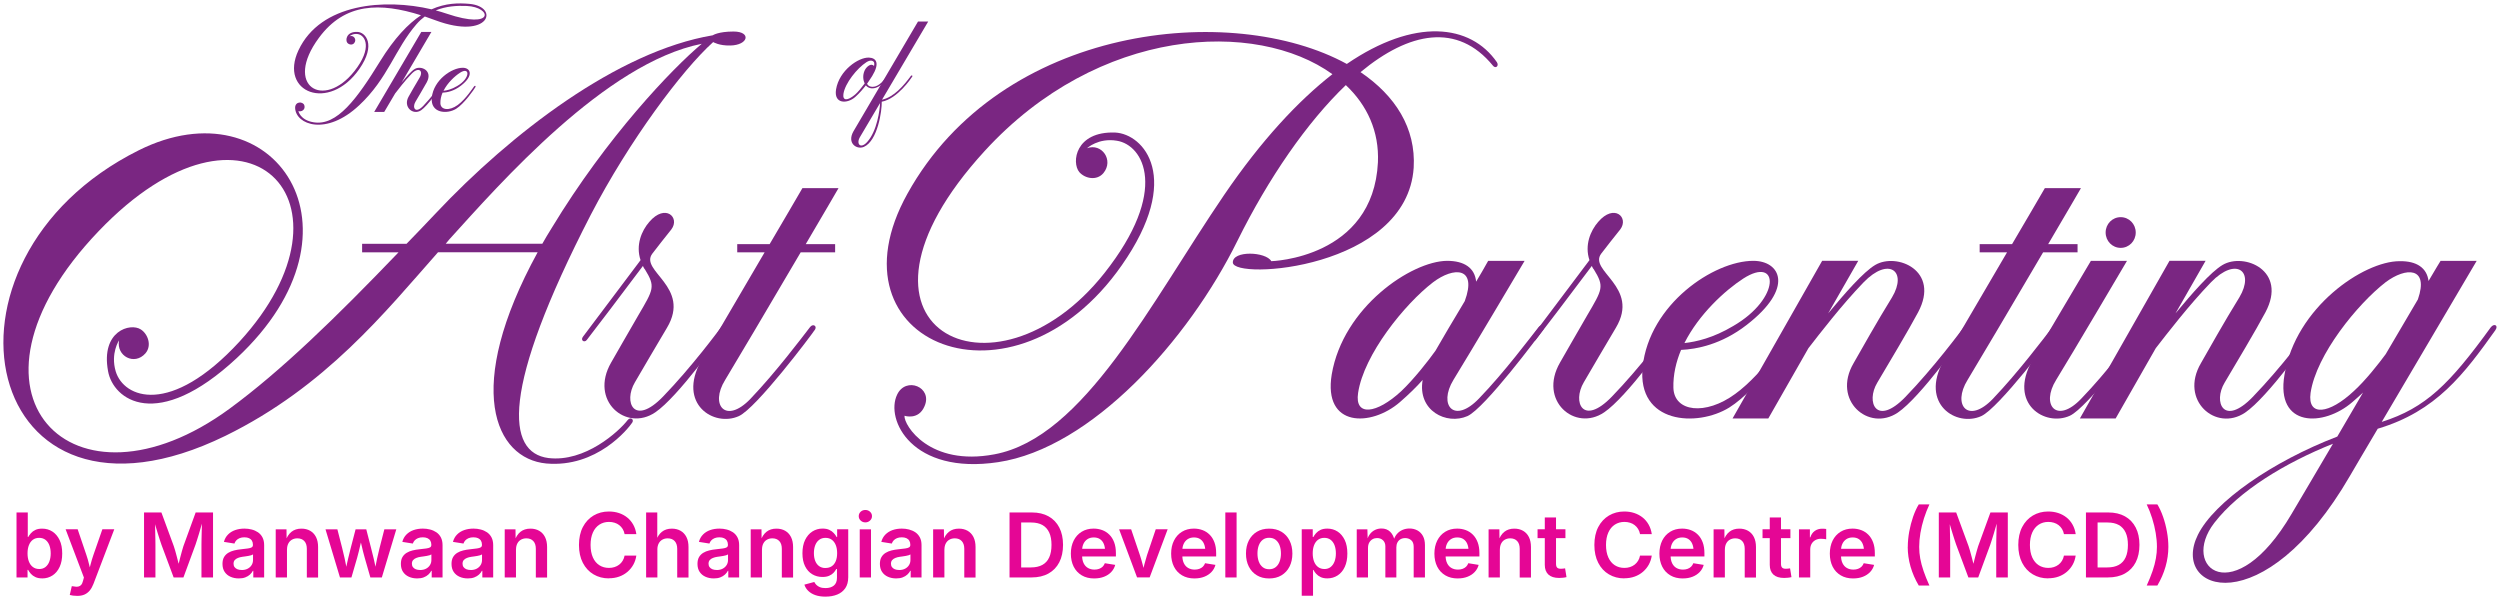 <?xml version="1.0" encoding="UTF-8"?>
<svg id="Layer_1" xmlns="http://www.w3.org/2000/svg" version="1.1" viewBox="0 0 732.64 175.85">
  <!-- Generator: Adobe Illustrator 29.8.2, SVG Export Plug-In . SVG Version: 2.1.1 Build 3)  -->
  <defs>
    <style>
      .st0 {
        fill: #7a2682;
      }

      .st1 {
        fill: #e50695;
      }
    </style>
  </defs>
  <g>
    <path class="st1" d="M12.34,169.5c-.77,0-1.42-.13-1.96-.38-.54-.25-.98-.57-1.32-.95-.34-.38-.61-.76-.82-1.16h-.17v2.22h-3.23v-19.05h3.3v7.2h.12c.21-.38.47-.75.81-1.13.33-.38.76-.7,1.3-.95.53-.26,1.2-.38,1.99-.38,1.12,0,2.12.29,3,.86.88.57,1.58,1.4,2.1,2.48s.77,2.4.77,3.95-.25,2.83-.75,3.92c-.5,1.09-1.2,1.92-2.08,2.5-.89.58-1.9.88-3.04.88ZM11.47,166.76c.72,0,1.34-.19,1.84-.58s.89-.93,1.15-1.62c.26-.69.4-1.48.4-2.38s-.13-1.7-.39-2.38-.64-1.21-1.14-1.6c-.5-.38-1.12-.58-1.85-.58s-1.34.19-1.85.56c-.51.38-.89.9-1.16,1.59-.27.68-.4,1.48-.4,2.4s.13,1.71.4,2.4c.27.69.66,1.22,1.17,1.6.51.38,1.12.58,1.84.58Z"/>
    <path class="st1" d="M20.44,174.38l.6-2.6.66.08c.45.1.85.12,1.2.05.35-.07.64-.24.88-.5s.42-.65.54-1.16l.27-1-5.36-14.14h3.53l2.58,7.61c.3.88.55,1.76.75,2.63s.42,1.77.66,2.67h-.88c.23-.9.46-1.8.69-2.68.23-.88.49-1.76.79-2.63l2.65-7.61h3.49l-6.11,16.03c-.29.75-.65,1.39-1.07,1.91-.43.52-.94.92-1.54,1.19-.6.27-1.31.4-2.13.4-.44,0-.86-.03-1.25-.08-.39-.05-.71-.12-.95-.19Z"/>
    <path class="st1" d="M42.21,169.23v-19.05h5.09l3.63,9.87c.13.37.27.83.43,1.39s.32,1.17.49,1.81.33,1.27.48,1.88c.15.61.28,1.14.38,1.59h-.72c.1-.44.23-.97.38-1.57.15-.6.31-1.23.47-1.87s.33-1.25.49-1.82c.16-.57.3-1.04.42-1.41l3.59-9.87h5.09v19.05h-3.39v-9.64c0-.41,0-.9.02-1.48.01-.58.03-1.19.04-1.84.02-.65.03-1.31.05-1.97.02-.67.03-1.3.03-1.89h.28c-.18.66-.37,1.33-.57,2.03-.2.7-.4,1.37-.59,2.02-.2.65-.38,1.25-.56,1.79-.17.54-.32.99-.44,1.35l-3.55,9.64h-2.86l-3.59-9.64c-.13-.36-.28-.8-.45-1.34-.17-.53-.36-1.12-.56-1.77-.2-.65-.4-1.32-.61-2.02-.21-.7-.41-1.38-.6-2.06h.33c0,.56.02,1.17.04,1.83s.03,1.32.04,1.97c.01.66.03,1.28.04,1.87.01.59.02,1.09.02,1.51v9.64h-3.35Z"/>
    <path class="st1" d="M69.98,169.51c-.9,0-1.71-.16-2.44-.49-.72-.32-1.29-.8-1.71-1.43s-.63-1.41-.63-2.34c0-.8.15-1.46.45-1.98.3-.52.71-.93,1.22-1.25s1.1-.55,1.75-.71c.65-.16,1.32-.28,2.01-.34.83-.09,1.51-.17,2.02-.24s.88-.18,1.12-.33.35-.39.35-.7v-.08c0-.45-.1-.84-.29-1.16-.19-.32-.47-.56-.84-.74-.37-.17-.82-.26-1.37-.26s-1.01.08-1.41.25c-.4.17-.73.39-.98.67-.25.28-.43.58-.53.91l-3.08-.49c.23-.86.63-1.58,1.2-2.15.57-.58,1.26-1.01,2.08-1.3s1.74-.44,2.74-.44c.72,0,1.42.08,2.1.26.69.17,1.3.45,1.86.82.55.38,1,.88,1.32,1.5s.49,1.37.49,2.27v9.47h-3.18v-1.96h-.12c-.21.4-.49.77-.86,1.11-.37.34-.82.61-1.36.82-.54.21-1.18.31-1.92.31ZM70.83,167.05c.68,0,1.27-.13,1.77-.4.5-.27.88-.62,1.15-1.07.27-.44.4-.93.4-1.46v-1.64c-.11.08-.29.16-.53.24-.24.07-.52.14-.83.19-.31.06-.62.11-.93.15s-.59.08-.82.11c-.49.07-.93.18-1.32.34-.4.16-.71.37-.94.64-.23.27-.34.62-.34,1.05,0,.4.1.74.31,1.01.2.27.49.48.84.62.36.14.78.21,1.25.21Z"/>
    <path class="st1" d="M84.1,161.02v8.21h-3.3v-14.11h3.16l.04,3.5h-.35c.4-1.23.99-2.15,1.77-2.77s1.75-.93,2.92-.93c.97,0,1.82.21,2.56.63.73.42,1.3,1.03,1.71,1.83.4.8.61,1.78.61,2.93v8.94h-3.3v-8.42c0-.97-.24-1.73-.73-2.26s-1.17-.81-2.05-.81c-.58,0-1.1.13-1.55.38-.46.25-.82.62-1.08,1.11-.26.49-.4,1.09-.4,1.8Z"/>
    <path class="st1" d="M99.63,169.23l-4.24-14.11h3.48l1.41,5.5c.22.92.46,1.92.71,3,.25,1.08.49,2.25.72,3.52h-.42c.23-1.24.48-2.39.74-3.48.26-1.08.51-2.1.75-3.04l1.43-5.5h3.13l1.41,5.5c.24.93.49,1.94.75,3.02s.5,2.25.73,3.5h-.42c.23-1.24.47-2.41.71-3.49.24-1.08.48-2.09.71-3.03l1.41-5.5h3.5l-4.24,14.11h-3.36l-1.66-5.79c-.17-.57-.33-1.18-.49-1.83s-.31-1.32-.47-1.99c-.15-.68-.31-1.33-.46-1.96h.63c-.15.63-.31,1.29-.47,1.96-.16.68-.31,1.34-.47,2-.16.66-.32,1.27-.48,1.83l-1.68,5.79h-3.35Z"/>
    <path class="st1" d="M122.26,169.51c-.9,0-1.71-.16-2.44-.49-.72-.32-1.29-.8-1.71-1.43s-.63-1.41-.63-2.34c0-.8.15-1.46.45-1.98.3-.52.71-.93,1.22-1.25s1.1-.55,1.75-.71c.65-.16,1.32-.28,2.01-.34.83-.09,1.51-.17,2.02-.24s.88-.18,1.12-.33.35-.39.35-.7v-.08c0-.45-.1-.84-.29-1.16-.19-.32-.47-.56-.84-.74-.37-.17-.82-.26-1.37-.26s-1.01.08-1.41.25c-.4.17-.73.39-.98.67-.25.28-.43.58-.53.91l-3.08-.49c.23-.86.63-1.58,1.2-2.15.57-.58,1.26-1.01,2.08-1.3s1.74-.44,2.74-.44c.72,0,1.42.08,2.1.26.69.17,1.3.45,1.86.82.55.38,1,.88,1.32,1.5s.49,1.37.49,2.27v9.47h-3.18v-1.96h-.12c-.21.4-.49.77-.86,1.11-.37.34-.82.61-1.36.82-.54.21-1.18.31-1.92.31ZM123.1,167.05c.68,0,1.27-.13,1.77-.4.5-.27.88-.62,1.15-1.07.27-.44.4-.93.4-1.46v-1.64c-.11.08-.29.16-.53.24-.24.07-.52.14-.83.19-.31.06-.62.11-.93.15s-.59.08-.82.11c-.49.07-.93.18-1.32.34-.4.16-.71.37-.94.64-.23.27-.34.62-.34,1.05,0,.4.1.74.31,1.01.2.27.49.48.84.62.36.14.78.21,1.25.21Z"/>
    <path class="st1" d="M137.1,169.51c-.9,0-1.71-.16-2.44-.49-.72-.32-1.29-.8-1.71-1.43s-.63-1.41-.63-2.34c0-.8.15-1.46.45-1.98.3-.52.71-.93,1.22-1.25s1.1-.55,1.75-.71c.65-.16,1.32-.28,2.01-.34.83-.09,1.51-.17,2.02-.24s.88-.18,1.12-.33.35-.39.35-.7v-.08c0-.45-.1-.84-.29-1.16-.19-.32-.47-.56-.84-.74-.37-.17-.82-.26-1.37-.26s-1.01.08-1.41.25c-.4.17-.73.39-.98.67-.25.28-.43.58-.53.91l-3.08-.49c.23-.86.63-1.58,1.2-2.15.57-.58,1.26-1.01,2.08-1.3s1.74-.44,2.74-.44c.72,0,1.42.08,2.1.26.69.17,1.3.45,1.86.82.55.38,1,.88,1.32,1.5s.49,1.37.49,2.27v9.47h-3.18v-1.96h-.12c-.21.4-.49.77-.86,1.11-.37.34-.82.61-1.36.82-.54.21-1.18.31-1.92.31ZM137.94,167.05c.68,0,1.27-.13,1.77-.4.5-.27.88-.62,1.15-1.07.27-.44.4-.93.4-1.46v-1.64c-.11.08-.29.16-.53.24-.24.07-.52.14-.83.19-.31.06-.62.11-.93.15s-.59.08-.82.11c-.49.07-.93.18-1.32.34-.4.16-.71.37-.94.64-.23.27-.34.62-.34,1.05,0,.4.1.74.31,1.01.2.27.49.48.84.62.36.14.78.21,1.25.21Z"/>
    <path class="st1" d="M151.21,161.02v8.21h-3.3v-14.11h3.16l.04,3.5h-.35c.4-1.23.99-2.15,1.77-2.77s1.75-.93,2.92-.93c.97,0,1.82.21,2.56.63.73.42,1.3,1.03,1.71,1.83.4.8.61,1.78.61,2.93v8.94h-3.3v-8.42c0-.97-.24-1.73-.73-2.26s-1.17-.81-2.05-.81c-.58,0-1.1.13-1.55.38-.46.25-.82.62-1.08,1.11-.26.49-.4,1.09-.4,1.8Z"/>
    <path class="st1" d="M178.45,169.5c-1.68,0-3.18-.39-4.51-1.18-1.33-.78-2.37-1.91-3.13-3.37-.76-1.46-1.14-3.21-1.14-5.24s.38-3.8,1.14-5.26c.76-1.46,1.81-2.58,3.13-3.37,1.33-.78,2.82-1.18,4.49-1.18,1.06,0,2.04.15,2.95.45.91.3,1.72.74,2.43,1.31.71.57,1.3,1.27,1.76,2.09.46.82.77,1.75.92,2.79h-3.44c-.11-.57-.3-1.08-.57-1.52-.27-.44-.61-.82-1.01-1.13-.41-.31-.86-.55-1.37-.7-.51-.16-1.05-.24-1.63-.24-1.07,0-2,.27-2.82.8-.81.53-1.45,1.3-1.9,2.31-.45,1.01-.68,2.22-.68,3.64s.23,2.65.68,3.66,1.09,1.77,1.9,2.29,1.75.78,2.81.78c.58,0,1.12-.08,1.62-.24.5-.16.96-.39,1.36-.7.41-.31.75-.68,1.02-1.13.28-.45.47-.96.58-1.53h3.44c-.14.95-.42,1.82-.86,2.62s-1.01,1.5-1.71,2.11c-.7.6-1.51,1.08-2.44,1.41-.93.34-1.95.5-3.07.5Z"/>
    <path class="st1" d="M192.65,161.02v8.21h-3.3v-19.05h3.27v8.44h-.42c.4-1.23.99-2.15,1.77-2.77.78-.62,1.75-.93,2.92-.93.97,0,1.82.21,2.56.63.73.42,1.3,1.03,1.71,1.83.41.8.61,1.78.61,2.93v8.94h-3.31v-8.42c0-.97-.25-1.73-.74-2.26s-1.17-.81-2.05-.81c-.58,0-1.1.13-1.55.38-.46.25-.82.62-1.08,1.11-.26.49-.4,1.09-.4,1.8Z"/>
    <path class="st1" d="M209.18,169.51c-.9,0-1.71-.16-2.44-.49-.72-.32-1.29-.8-1.71-1.43s-.63-1.41-.63-2.34c0-.8.15-1.46.45-1.98.3-.52.71-.93,1.22-1.25s1.1-.55,1.75-.71c.65-.16,1.32-.28,2.01-.34.83-.09,1.51-.17,2.02-.24s.88-.18,1.12-.33.35-.39.35-.7v-.08c0-.45-.1-.84-.29-1.16-.19-.32-.47-.56-.84-.74-.37-.17-.82-.26-1.37-.26s-1.01.08-1.41.25c-.4.17-.73.39-.98.67-.25.28-.43.58-.53.91l-3.08-.49c.23-.86.63-1.58,1.2-2.15.57-.58,1.26-1.01,2.08-1.3s1.74-.44,2.74-.44c.72,0,1.42.08,2.1.26.69.17,1.3.45,1.86.82.55.38,1,.88,1.32,1.5s.49,1.37.49,2.27v9.47h-3.18v-1.96h-.12c-.21.4-.49.77-.86,1.11-.37.34-.82.61-1.36.82-.54.21-1.18.31-1.92.31ZM210.03,167.05c.68,0,1.27-.13,1.77-.4.5-.27.88-.62,1.15-1.07.27-.44.4-.93.4-1.46v-1.64c-.11.08-.29.16-.53.24-.24.07-.52.14-.83.19-.31.06-.62.11-.93.15s-.59.08-.82.11c-.49.07-.93.18-1.32.34-.4.16-.71.37-.94.64-.23.27-.34.62-.34,1.05,0,.4.1.74.31,1.01.2.27.49.48.84.62.36.14.78.21,1.25.21Z"/>
    <path class="st1" d="M223.3,161.02v8.21h-3.3v-14.11h3.16l.04,3.5h-.35c.4-1.23.99-2.15,1.77-2.77s1.75-.93,2.92-.93c.97,0,1.82.21,2.56.63.73.42,1.3,1.03,1.71,1.83.4.8.61,1.78.61,2.93v8.94h-3.3v-8.42c0-.97-.24-1.73-.73-2.26s-1.17-.81-2.05-.81c-.58,0-1.1.13-1.55.38-.46.25-.82.62-1.08,1.11-.26.49-.4,1.09-.4,1.8Z"/>
    <path class="st1" d="M241.95,174.85c-1.16,0-2.17-.15-3.02-.45-.85-.3-1.54-.72-2.08-1.25s-.91-1.14-1.12-1.82l2.9-.78c.14.29.34.57.61.85.27.28.62.5,1.06.68s.98.26,1.63.26c1.02,0,1.84-.25,2.44-.74s.91-1.26.91-2.29v-2.56h-.21c-.2.38-.46.75-.8,1.11-.34.36-.77.65-1.3.88-.53.23-1.18.34-1.94.34-1.12,0-2.12-.27-3-.8-.89-.53-1.59-1.32-2.1-2.35-.52-1.04-.77-2.3-.77-3.8s.26-2.83.78-3.9c.52-1.07,1.23-1.9,2.12-2.47.89-.57,1.89-.86,3-.86.79,0,1.45.13,1.98.38s.98.58,1.32.96c.35.38.62.77.83,1.15h.14v-2.29h3.25v14.07c0,1.29-.29,2.36-.86,3.2-.58.83-1.36,1.46-2.36,1.86-1,.41-2.13.61-3.4.61ZM241.92,166.45c.72,0,1.34-.17,1.85-.52.51-.35.89-.85,1.16-1.5.27-.65.4-1.43.4-2.33s-.13-1.68-.4-2.35-.65-1.19-1.16-1.57c-.51-.38-1.13-.56-1.86-.56s-1.34.19-1.85.58c-.51.38-.89.91-1.15,1.58s-.39,1.44-.39,2.32.13,1.66.4,2.31c.26.65.65,1.16,1.15,1.51.5.36,1.12.54,1.84.54Z"/>
    <path class="st1" d="M253.59,153.09c-.54,0-.99-.18-1.37-.54-.38-.36-.56-.79-.56-1.29s.19-.94.56-1.29c.38-.35.83-.52,1.37-.52s1,.17,1.38.52c.38.35.57.78.57,1.29s-.19.93-.57,1.29c-.38.36-.84.54-1.38.54ZM251.95,169.23v-14.11h3.3v14.11h-3.3Z"/>
    <path class="st1" d="M262.64,169.51c-.9,0-1.71-.16-2.44-.49-.72-.32-1.29-.8-1.71-1.43-.42-.63-.63-1.41-.63-2.34,0-.8.15-1.46.45-1.98.3-.52.71-.93,1.22-1.25s1.1-.55,1.74-.71c.65-.16,1.32-.28,2.01-.34.83-.09,1.51-.17,2.02-.24s.88-.18,1.12-.33.35-.39.35-.7v-.08c0-.45-.1-.84-.29-1.16-.19-.32-.47-.56-.84-.74-.37-.17-.82-.26-1.37-.26s-1.01.08-1.41.25c-.4.17-.73.39-.98.67-.25.28-.43.58-.53.91l-3.08-.49c.23-.86.63-1.58,1.2-2.15s1.26-1.01,2.08-1.3,1.74-.44,2.74-.44c.71,0,1.42.08,2.1.26s1.31.45,1.86.82c.55.38.99.88,1.32,1.5s.49,1.37.49,2.27v9.47h-3.18v-1.96h-.12c-.2.4-.49.77-.86,1.11-.37.34-.82.61-1.36.82-.54.21-1.18.31-1.92.31ZM263.49,167.05c.68,0,1.27-.13,1.77-.4.5-.27.88-.62,1.15-1.07.27-.44.4-.93.4-1.46v-1.64c-.11.08-.29.16-.53.24-.24.07-.52.14-.83.19-.31.06-.62.11-.93.15-.31.05-.59.08-.82.11-.49.07-.93.18-1.32.34-.4.16-.71.37-.94.64s-.34.62-.34,1.05c0,.4.1.74.31,1.01s.49.48.84.62.78.21,1.25.21Z"/>
    <path class="st1" d="M276.76,161.02v8.21h-3.3v-14.11h3.16l.04,3.5h-.34c.4-1.23.99-2.15,1.77-2.77.78-.62,1.75-.93,2.92-.93.97,0,1.82.21,2.56.63.73.42,1.3,1.03,1.71,1.83.4.8.61,1.78.61,2.93v8.94h-3.3v-8.42c0-.97-.25-1.73-.74-2.26s-1.17-.81-2.05-.81c-.58,0-1.1.13-1.55.38-.46.25-.82.62-1.08,1.11-.26.49-.4,1.09-.4,1.8Z"/>
    <path class="st1" d="M299.26,150.18v19.05h-3.41v-19.05h3.41ZM302.29,169.23h-4.82v-2.94h4.64c1.35,0,2.47-.25,3.36-.74.9-.49,1.57-1.23,2.01-2.21.45-.98.67-2.2.67-3.66s-.22-2.65-.67-3.62-1.11-1.7-1.99-2.2c-.88-.49-1.97-.74-3.29-.74h-4.83v-2.94h5.04c1.89,0,3.52.38,4.88,1.14s2.41,1.85,3.14,3.27c.73,1.42,1.1,3.11,1.1,5.08s-.37,3.69-1.1,5.11c-.73,1.42-1.79,2.52-3.17,3.29-1.38.77-3.04,1.15-4.97,1.15Z"/>
    <path class="st1" d="M320.68,169.52c-1.42,0-2.64-.3-3.66-.91-1.03-.61-1.82-1.45-2.37-2.54-.55-1.09-.83-2.37-.83-3.83s.28-2.71.83-3.82c.55-1.1,1.33-1.96,2.33-2.58,1-.62,2.17-.93,3.51-.93.9,0,1.74.15,2.53.44.79.29,1.48.74,2.08,1.33.6.59,1.07,1.34,1.41,2.24s.51,1.95.51,3.16v1h-11.68v-2.25h10.04l-1.53.65c0-.8-.13-1.5-.38-2.1s-.63-1.06-1.12-1.39c-.49-.33-1.1-.49-1.82-.49s-1.33.17-1.84.5-.9.79-1.17,1.36-.4,1.22-.4,1.94v1.52c0,.88.15,1.62.45,2.24.3.61.72,1.08,1.27,1.39.55.32,1.19.47,1.92.47.49,0,.94-.07,1.34-.22.4-.14.74-.36,1.03-.63.29-.28.5-.62.65-1.02l3.04.49c-.21.79-.6,1.49-1.16,2.08-.56.6-1.26,1.06-2.1,1.39-.84.33-1.79.5-2.85.5Z"/>
    <path class="st1" d="M333.23,169.23l-5.27-14.11h3.53l2.58,7.61c.29.87.54,1.75.77,2.63.22.89.45,1.78.68,2.67h-.81c.23-.9.46-1.78.67-2.67.22-.88.47-1.76.75-2.64l2.57-7.61h3.49l-5.28,14.11h-3.68Z"/>
    <path class="st1" d="M350.07,169.52c-1.41,0-2.63-.3-3.66-.91s-1.82-1.45-2.37-2.54c-.55-1.09-.83-2.37-.83-3.83s.27-2.71.83-3.82c.55-1.1,1.32-1.96,2.33-2.58,1-.62,2.17-.93,3.51-.93.9,0,1.74.15,2.52.44.79.29,1.48.74,2.08,1.33.6.59,1.07,1.34,1.41,2.24.34.9.51,1.95.51,3.16v1h-11.68v-2.25h10.04l-1.54.65c0-.8-.13-1.5-.38-2.1s-.63-1.06-1.12-1.39c-.49-.33-1.1-.49-1.82-.49s-1.33.17-1.84.5-.9.79-1.17,1.36c-.27.58-.4,1.22-.4,1.94v1.52c0,.88.15,1.62.45,2.24.3.61.72,1.08,1.27,1.39.55.32,1.19.47,1.92.47.49,0,.94-.07,1.34-.22.4-.14.74-.36,1.03-.63.29-.28.5-.62.65-1.02l3.04.49c-.21.79-.6,1.49-1.16,2.08s-1.26,1.06-2.1,1.39c-.84.33-1.79.5-2.85.5Z"/>
    <path class="st1" d="M362.39,150.18v19.05h-3.3v-19.05h3.3Z"/>
    <path class="st1" d="M371.93,169.52c-1.37,0-2.57-.3-3.58-.91-1.02-.61-1.81-1.46-2.37-2.56-.56-1.09-.84-2.37-.84-3.83s.28-2.74.84-3.83c.56-1.1,1.35-1.95,2.37-2.56,1.02-.61,2.21-.91,3.58-.91s2.58.3,3.6.91c1.02.61,1.81,1.46,2.37,2.56.56,1.1.84,2.38.84,3.83s-.28,2.73-.84,3.83c-.56,1.1-1.35,1.95-2.37,2.56-1.02.61-2.22.91-3.6.91ZM371.93,166.82c.76,0,1.39-.2,1.91-.61.51-.4.9-.95,1.16-1.65s.39-1.48.39-2.35-.13-1.68-.39-2.37c-.26-.7-.65-1.24-1.16-1.64-.51-.4-1.15-.6-1.91-.6s-1.38.2-1.89.6c-.51.4-.89.95-1.15,1.64-.26.69-.38,1.48-.38,2.37s.13,1.65.38,2.35.64,1.24,1.15,1.65c.51.41,1.14.61,1.89.61Z"/>
    <path class="st1" d="M381.48,174.57v-19.46h3.23v2.26h.18c.2-.38.46-.75.8-1.13.34-.38.77-.7,1.3-.95s1.2-.38,1.99-.38c1.12,0,2.12.29,3,.86.88.57,1.58,1.4,2.1,2.48s.77,2.4.77,3.95-.25,2.83-.75,3.92c-.5,1.09-1.2,1.92-2.08,2.5-.89.58-1.9.88-3.04.88-.77,0-1.42-.13-1.95-.38-.53-.25-.97-.57-1.31-.95-.34-.38-.61-.76-.8-1.14h-.13v7.55h-3.3ZM388.1,166.76c.72,0,1.34-.19,1.84-.58.5-.39.88-.93,1.15-1.62.26-.69.4-1.48.4-2.38s-.13-1.7-.39-2.38-.64-1.21-1.14-1.6c-.5-.38-1.12-.58-1.85-.58s-1.34.19-1.85.56c-.51.38-.89.9-1.16,1.59-.27.68-.4,1.48-.4,2.4s.13,1.71.4,2.4c.27.69.66,1.22,1.17,1.6.51.38,1.12.58,1.84.58Z"/>
    <path class="st1" d="M397.6,169.23v-14.11h3.12l.1,3.32h-.24c.21-.82.54-1.49.96-2.01.43-.52.93-.91,1.51-1.17.57-.26,1.18-.38,1.81-.38,1.03,0,1.88.32,2.54.96.66.64,1.11,1.55,1.35,2.74h-.4c.2-.8.52-1.48.98-2.03.46-.55,1.01-.96,1.66-1.25.65-.28,1.34-.42,2.08-.42.85,0,1.62.19,2.31.56.69.38,1.23.92,1.62,1.64s.59,1.61.59,2.68v9.47h-3.3v-8.97c0-.89-.24-1.54-.73-1.95-.49-.41-1.07-.62-1.75-.62-.54,0-1,.12-1.39.34-.39.23-.69.55-.9.96s-.31.88-.31,1.42v8.82h-3.22v-9.13c0-.73-.23-1.32-.68-1.76-.46-.44-1.04-.66-1.74-.66-.49,0-.93.11-1.34.34-.4.23-.73.56-.97.99-.24.43-.36.97-.36,1.61v8.6h-3.3Z"/>
    <path class="st1" d="M427.22,169.52c-1.41,0-2.63-.3-3.66-.91s-1.82-1.45-2.37-2.54-.83-2.37-.83-3.83.28-2.71.83-3.82c.55-1.1,1.32-1.96,2.33-2.58,1-.62,2.17-.93,3.51-.93.89,0,1.74.15,2.52.44.79.29,1.48.74,2.08,1.33.6.59,1.07,1.34,1.41,2.24.34.9.51,1.95.51,3.16v1h-11.68v-2.25h10.04l-1.54.65c0-.8-.13-1.5-.38-2.1s-.63-1.06-1.12-1.39c-.49-.33-1.1-.49-1.82-.49s-1.33.17-1.84.5-.9.79-1.17,1.36c-.27.58-.4,1.22-.4,1.94v1.52c0,.88.15,1.62.45,2.24.3.61.72,1.08,1.27,1.39.55.32,1.19.47,1.92.47.49,0,.94-.07,1.34-.22.4-.14.74-.36,1.03-.63.29-.28.5-.62.64-1.02l3.04.49c-.21.79-.6,1.49-1.16,2.08-.56.6-1.26,1.06-2.1,1.39-.84.33-1.79.5-2.85.5Z"/>
    <path class="st1" d="M439.54,161.02v8.21h-3.3v-14.11h3.16l.04,3.5h-.35c.4-1.23.99-2.15,1.77-2.77s1.75-.93,2.92-.93c.97,0,1.82.21,2.56.63.73.42,1.3,1.03,1.71,1.83.4.8.61,1.78.61,2.93v8.94h-3.3v-8.42c0-.97-.24-1.73-.73-2.26s-1.17-.81-2.05-.81c-.58,0-1.1.13-1.55.38-.46.25-.82.62-1.08,1.11-.26.49-.4,1.09-.4,1.8Z"/>
    <path class="st1" d="M458.76,155.11v2.59h-8.17v-2.59h8.17ZM452.7,151.65h3.3v13.59c0,.5.11.87.33,1.1.22.23.58.34,1.09.34.16,0,.37-.01.62-.04.26-.03.46-.05.62-.08l.41,2.57c-.33.08-.69.15-1.06.18-.38.04-.74.06-1.1.06-1.37,0-2.42-.33-3.13-.98-.71-.66-1.07-1.6-1.07-2.84v-13.91Z"/>
    <path class="st1" d="M476.01,169.5c-1.68,0-3.18-.39-4.51-1.18-1.33-.78-2.37-1.91-3.12-3.37-.76-1.46-1.14-3.21-1.14-5.24s.38-3.8,1.14-5.26c.76-1.46,1.81-2.58,3.13-3.37,1.33-.78,2.82-1.18,4.49-1.18,1.06,0,2.04.15,2.95.45.91.3,1.72.74,2.44,1.31.71.57,1.3,1.27,1.76,2.09.46.82.77,1.75.92,2.79h-3.44c-.11-.57-.3-1.08-.57-1.52-.27-.44-.61-.82-1.01-1.13-.4-.31-.86-.55-1.37-.7-.51-.16-1.05-.24-1.63-.24-1.06,0-2,.27-2.82.8-.81.53-1.45,1.3-1.9,2.31-.45,1.01-.68,2.22-.68,3.64s.23,2.65.68,3.66c.46,1.01,1.09,1.77,1.9,2.29.81.52,1.75.78,2.81.78.58,0,1.12-.08,1.62-.24.5-.16.96-.39,1.36-.7.4-.31.74-.68,1.02-1.13.28-.45.47-.96.58-1.53h3.44c-.14.95-.43,1.82-.86,2.62-.44.8-1.01,1.5-1.71,2.11-.7.6-1.51,1.08-2.44,1.41-.93.34-1.95.5-3.07.5Z"/>
    <path class="st1" d="M493.16,169.52c-1.42,0-2.64-.3-3.66-.91-1.03-.61-1.82-1.45-2.37-2.54-.55-1.09-.83-2.37-.83-3.83s.28-2.71.82-3.82c.55-1.1,1.33-1.96,2.33-2.58,1-.62,2.17-.93,3.51-.93.89,0,1.74.15,2.53.44.79.29,1.48.74,2.08,1.33.6.59,1.07,1.34,1.41,2.24.34.9.51,1.95.51,3.16v1h-11.69v-2.25h10.04l-1.53.65c0-.8-.13-1.5-.38-2.1-.25-.6-.63-1.06-1.12-1.39-.49-.33-1.1-.49-1.82-.49s-1.33.17-1.84.5c-.51.33-.9.79-1.17,1.36-.27.58-.4,1.22-.4,1.94v1.52c0,.88.15,1.62.45,2.24.3.61.72,1.08,1.27,1.39.55.32,1.19.47,1.92.47.49,0,.94-.07,1.34-.22.4-.14.74-.36,1.03-.63.29-.28.5-.62.65-1.02l3.04.49c-.21.79-.6,1.49-1.16,2.08s-1.26,1.06-2.1,1.39c-.84.33-1.79.5-2.85.5Z"/>
    <path class="st1" d="M505.48,161.02v8.21h-3.3v-14.11h3.16l.04,3.5h-.35c.4-1.23.99-2.15,1.77-2.77s1.75-.93,2.92-.93c.97,0,1.82.21,2.56.63.73.42,1.3,1.03,1.71,1.83.4.8.61,1.78.61,2.93v8.94h-3.3v-8.42c0-.97-.24-1.73-.73-2.26s-1.17-.81-2.05-.81c-.58,0-1.1.13-1.55.38-.46.25-.82.62-1.08,1.11-.26.49-.4,1.09-.4,1.8Z"/>
    <path class="st1" d="M524.69,155.11v2.59h-8.17v-2.59h8.17ZM518.63,151.65h3.3v13.59c0,.5.11.87.33,1.1.22.23.58.34,1.09.34.16,0,.37-.01.62-.04.26-.03.46-.05.62-.08l.41,2.57c-.33.08-.69.15-1.06.18-.38.04-.74.06-1.1.06-1.37,0-2.42-.33-3.13-.98-.71-.66-1.07-1.6-1.07-2.84v-13.91Z"/>
    <path class="st1" d="M527.2,169.23v-14.11h3.2v2.35h.13c.26-.82.69-1.44,1.3-1.88s1.34-.65,2.17-.65c.2,0,.4,0,.62.02s.4.03.56.06v3.02c-.14-.03-.36-.07-.66-.1-.3-.03-.6-.05-.9-.05-.59,0-1.12.13-1.59.38-.47.26-.85.62-1.12,1.08-.27.46-.41,1.02-.41,1.66v8.23h-3.3Z"/>
    <path class="st1" d="M543.1,169.52c-1.42,0-2.64-.3-3.66-.91-1.03-.61-1.82-1.45-2.37-2.54-.55-1.09-.83-2.37-.83-3.83s.28-2.71.82-3.82c.55-1.1,1.33-1.96,2.33-2.58,1-.62,2.17-.93,3.51-.93.89,0,1.74.15,2.53.44.79.29,1.48.74,2.08,1.33.6.59,1.07,1.34,1.41,2.24.34.9.51,1.95.51,3.16v1h-11.69v-2.25h10.04l-1.53.65c0-.8-.13-1.5-.38-2.1-.25-.6-.63-1.06-1.12-1.39-.49-.33-1.1-.49-1.82-.49s-1.33.17-1.84.5c-.51.33-.9.79-1.17,1.36-.27.58-.4,1.22-.4,1.94v1.52c0,.88.15,1.62.45,2.24.3.61.72,1.08,1.27,1.39.55.32,1.19.47,1.92.47.49,0,.94-.07,1.34-.22.4-.14.74-.36,1.03-.63.29-.28.5-.62.65-1.02l3.04.49c-.21.79-.6,1.49-1.16,2.08s-1.26,1.06-2.1,1.39c-.84.33-1.79.5-2.85.5Z"/>
    <path class="st1" d="M559.09,160.27c0-1.42.14-2.89.41-4.42.28-1.53.66-3,1.14-4.4.49-1.4,1.04-2.61,1.67-3.64h3.12c-.61,1.3-1.14,2.67-1.6,4.1-.45,1.43-.8,2.86-1.04,4.28-.24,1.42-.36,2.78-.36,4.07,0,1.15.1,2.3.31,3.45s.54,2.36.98,3.65,1.01,2.7,1.7,4.23h-3.12c-1.06-1.78-1.86-3.63-2.41-5.55-.55-1.92-.82-3.85-.82-5.77Z"/>
    <path class="st1" d="M568.18,169.23v-19.05h5.09l3.63,9.87c.13.37.27.83.43,1.39.16.56.32,1.17.49,1.81.17.64.33,1.27.48,1.88.15.61.27,1.14.38,1.59h-.72c.1-.44.23-.97.38-1.57.15-.6.31-1.23.47-1.87.17-.64.33-1.25.49-1.82.16-.57.3-1.04.42-1.41l3.59-9.87h5.09v19.05h-3.39v-9.64c0-.41,0-.9.02-1.48s.03-1.19.04-1.84c.02-.65.03-1.31.05-1.97s.03-1.3.03-1.89h.28c-.18.66-.37,1.33-.57,2.03-.2.7-.4,1.37-.59,2.02-.2.65-.38,1.25-.56,1.79-.18.54-.32.99-.44,1.35l-3.55,9.64h-2.87l-3.59-9.64c-.13-.36-.28-.8-.45-1.34-.17-.53-.36-1.12-.56-1.77-.2-.65-.4-1.32-.61-2.02-.21-.7-.41-1.38-.6-2.06h.33c0,.56.02,1.17.04,1.83.02.66.03,1.32.04,1.97.01.66.03,1.28.04,1.87.01.59.02,1.09.02,1.51v9.64h-3.35Z"/>
    <path class="st1" d="M600.24,169.5c-1.68,0-3.18-.39-4.51-1.18-1.32-.78-2.37-1.91-3.12-3.37-.76-1.46-1.14-3.21-1.14-5.24s.38-3.8,1.14-5.26c.76-1.46,1.81-2.58,3.13-3.37,1.32-.78,2.82-1.18,4.49-1.18,1.06,0,2.04.15,2.95.45.91.3,1.72.74,2.44,1.31.71.57,1.3,1.27,1.76,2.09.46.82.77,1.75.92,2.79h-3.44c-.11-.57-.3-1.08-.57-1.52-.27-.44-.61-.82-1.01-1.13-.41-.31-.86-.55-1.37-.7-.51-.16-1.05-.24-1.63-.24-1.07,0-2.01.27-2.82.8-.81.53-1.45,1.3-1.9,2.31-.45,1.01-.68,2.22-.68,3.64s.23,2.65.68,3.66c.46,1.01,1.09,1.77,1.9,2.29.81.52,1.75.78,2.81.78.58,0,1.12-.08,1.62-.24.5-.16.96-.39,1.36-.7s.75-.68,1.02-1.13c.28-.45.47-.96.58-1.53h3.44c-.14.95-.42,1.82-.86,2.62s-1.01,1.5-1.71,2.11c-.7.6-1.51,1.08-2.44,1.41-.93.34-1.95.5-3.07.5Z"/>
    <path class="st1" d="M614.71,150.18v19.05h-3.41v-19.05h3.41ZM617.74,169.23h-4.82v-2.94h4.64c1.35,0,2.47-.25,3.36-.74s1.57-1.23,2.01-2.21c.45-.98.67-2.2.67-3.66s-.22-2.65-.67-3.62-1.11-1.7-1.99-2.2c-.88-.49-1.97-.74-3.29-.74h-4.83v-2.94h5.04c1.89,0,3.52.38,4.88,1.14s2.41,1.85,3.14,3.27,1.1,3.11,1.1,5.08-.37,3.69-1.1,5.11-1.79,2.52-3.17,3.29c-1.38.77-3.04,1.15-4.97,1.15Z"/>
    <path class="st1" d="M629.11,171.59c.71-1.56,1.28-2.98,1.72-4.27.44-1.29.76-2.5.96-3.65.21-1.15.31-2.28.31-3.41,0-1.29-.12-2.64-.36-4.07-.24-1.42-.58-2.85-1.03-4.28s-.98-2.8-1.61-4.1h3.12c.63,1.02,1.19,2.24,1.68,3.64.49,1.4.87,2.87,1.14,4.4.28,1.53.41,3,.41,4.42,0,1.94-.28,3.88-.83,5.8-.55,1.92-1.36,3.76-2.4,5.53h-3.12Z"/>
  </g>
  <g>
    <g>
      <path class="st0" d="M214,13.33c-3.23.1-5-1-5-1-9.11,8.2-24.59,28.9-35.86,50.6-26.55,51.5-24.69,69.7-12.44,71.3,10.78,1.3,20.67-7.8,23.22-11.1.88-1.1,1.96-.2,1.37.7-1.18,1.8-10.39,13.3-25.18,12-15.09-1.4-24.4-22-2.55-61.9h-29.2c-15.38,17.4-32.92,39.4-62.31,53.8C-5.28,162.54-24.09,76.34,40.67,44.04c39.48-19.7,69.27,23.1,28.71,60.9-23.42,21.8-36.25,12.2-37.72,3.8-2.16-11.8,6.56-14.2,9.6-12.2,2.06,1.3,3.33,4.7,1.37,7-3.23,3.7-8.62.8-7.74-3.8,0,0-2.55,3.8-.98,9.1,2.35,7.8,15.97,13.3,36.25-8.7,37.43-40.8,2.16-77.8-41.25-32.4-45.56,47.6-7.54,85.71,38.41,52,14.99-11,31.06-26.6,49.48-45.8h-10.68v-2.5h13.03c2.84-2.9,5.68-5.9,8.62-9,21.95-23.3,53.2-47.4,81.12-52.1,0,0,1.57-1.1,6.07-1.1,5.29,0,4.41,4-.98,4.1ZM205.67,12.83c-28.22,5.6-59.18,41-73.97,57.3-.39.5-.78.9-1.08,1.3h28.31c.88-1.5,1.76-3.1,2.74-4.6,16.17-26.7,35.27-46.7,43.99-54Z"/>
      <path class="st0" d="M212.51,96.84c-1.27,1.8-13.81,19.5-20.48,24-8.52,5.8-19.4-3.4-12.93-14.6,2.35-4.2,4.12-7.1,7.94-13.8,4.51-7.7,5.09-8.4,1.96-13.5-.29-.3-.39-.6-.59-1-6.07,8.1-14.11,18.7-16.46,21.7-.69.9-1.96.1-1.08-1,2.35-3.1,10.68-14.2,16.85-22.4-1.47-4.4.29-8.6,2.55-11.2,4.7-5.5,9.11-1.3,6.47,2.2-1.96,2.5-4.02,5-5.58,7.1-3.82,5.1,11.46,9.7,4.31,21.7-2.45,4.1-7.25,12.3-9.41,16-3.43,5.8-.29,13,8.23,4.2,8.33-8.6,16.17-19.2,17.15-20.5.78-1.1,2.16-.4,1.08,1.1Z"/>
      <path class="st0" d="M236.12,71.54h8.62v2.4h-10.09c-8.62,14.7-19.59,33.2-22.14,37.4-4.6,7.4.2,13.1,7.45,5.5,7.35-7.7,14.89-17.7,17.44-21,.88-1.1,2.06-.3,1.47.7-1.17,1.8-17.24,23.1-22.34,25.4-7.25,3.3-18.13-3.5-11.07-16.2,1.76-3,10.68-18.2,18.62-31.8h-8.03v-2.4h9.5c3.92-6.7,7.54-12.8,9.6-16.4h10.58s-4.11,7.1-9.6,16.4Z"/>
    </g>
    <g>
      <path class="st0" d="M437.51,19.24c-10.39-12.7-24.59-9.9-38.8,1.9,10.19,6.9,16.26,16.4,15.58,28-1.96,29.7-52.81,33-53,27.8-.1-3.6,9.7-3.2,11.27-.4,0,0,29.88-.8,31.25-29,.39-9-3.13-16.7-9.41-22.6-11.37,10.9-22.63,27.2-31.75,45.6-14.4,29.2-42.82,60.8-70.15,64.9-25.28,3.8-33.12-12.5-29.59-19.8,2.55-5.4,10.48-2.2,8.03,3.4-1.76,4.2-5.88,2.8-5.88,2.8-.2,2.8,7.35,14.9,26.36,11.3,26.26-4.9,45.85-44.5,67.31-76,10.97-16.1,21.75-27.6,31.74-35.4-22.34-16.1-68.49-14-101.9,22.5-47.62,52,2.74,76.61,35.08,35.8,19.11-24.2,11.46-37.6,3.62-38.8-5.39-.9-8.72,2.2-8.72,2.2,4.31-1.6,7.94,3.5,4.8,7.3-1.96,2.3-5.39,1.6-7.05-.3-2.35-2.8-1.18-12,10.48-11.6,8.43.4,19.89,13.3,1.96,38.9-31.75,45.5-87.3,23-62.8-21C293.48,7.14,361.08.33,394.69,18.74c19.89-13.6,36.25-11.7,43.99-.5.69,1.1-.39,2-1.18,1Z"/>
      <path class="st0" d="M452.29,96.54c-1.18,1.7-17.15,23.1-22.24,25.4-6.17,2.7-14.7-1.6-13.13-10.6-1.76,2-4.02,4.2-6.66,6.5-8.43,7.3-22.54,7.5-19.99-8.1,3.33-19.7,23.32-33.2,33.8-33.3,5.09,0,8.13,2.1,8.52,6.1,1.18-2,2.45-4.1,3.53-6.1h10.68s-16.36,27.6-20.87,34.9c-4.51,7.4.2,13.1,7.54,5.4,7.35-7.6,14.89-17.7,17.44-20.9.88-1.1,2.06-.3,1.37.7ZM420.64,102.84c2.06-3.6,5.19-8.9,8.62-14.6,3.72-10.1-3.23-10.1-9.31-5.5-8.33,6.4-20.28,21.2-21.95,32.4-1.08,7,5.39,6.2,12.64-.5,3.72-3.5,8.23-9.3,9.99-11.8Z"/>
      <path class="st0" d="M490.59,96.84c-1.27,1.8-13.81,19.5-20.48,24-8.52,5.8-19.4-3.4-12.93-14.6,2.35-4.2,4.12-7.1,7.94-13.8,4.51-7.7,5.09-8.4,1.96-13.5-.29-.3-.39-.6-.59-1-6.07,8.1-14.11,18.7-16.46,21.7-.69.9-1.96.1-1.08-1,2.35-3.1,10.68-14.2,16.85-22.4-1.47-4.4.29-8.6,2.55-11.2,4.7-5.5,9.11-1.3,6.47,2.2-1.96,2.5-4.02,5-5.58,7.1-3.82,5.1,11.46,9.7,4.31,21.7-2.45,4.1-7.25,12.3-9.41,16-3.43,5.8-.29,13,8.23,4.2,8.33-8.6,16.17-19.2,17.15-20.5.78-1.1,2.16-.4,1.08,1.1Z"/>
      <path class="st0" d="M527.04,96.64c-1.37,2.4-11.66,17.4-20.28,22.8-9.41,5.8-27.04,4.8-25.38-11.9,1.96-18.4,20.87-31.1,32.43-31.1,7.94,0,12.15,7.9-1.96,18.8-7.35,5.7-14.6,7.1-19.2,7.3-1.47,3.5-2.35,7.3-2.25,11.1.2,7.1,9.41,8.2,18.12,1.8,8.43-6.1,16.46-18.7,17.15-19.5.98-1.2,2.06-.4,1.37.7ZM493.63,100.54c3.53-.4,8.43-1.5,14.3-5,14.01-8.1,13.52-20.7,2.94-13.9-5.39,3.5-13.03,10.5-17.24,18.9Z"/>
      <path class="st0" d="M576.61,96.94c-1.27,1.7-13.81,19.5-20.48,24-8.52,5.7-19.3-3.6-12.93-14.5,2.35-4.1,6.76-12,11.27-19.3,4.6-7.7-.98-12-8.33-4.4-6.37,6.6-12.83,15-16.17,19.3l-11.76,20.6h-10.48l26.26-46.2h10.58l-8.82,15.4c4.8-5.8,10.39-12.2,13.81-14.2,6.27-3.7,19.11,1.6,12.54,13.9-2.65,5-8.92,15.5-11.95,20.6-3.43,5.7-.29,13,8.23,4.2,8.33-8.6,16.17-19.2,17.15-20.5.78-1.1,2.16-.5,1.08,1.1Z"/>
      <path class="st0" d="M600.22,71.54h8.62v2.4h-10.09c-8.62,14.7-19.59,33.2-22.14,37.4-4.6,7.4.2,13.1,7.45,5.5,7.35-7.7,14.89-17.7,17.44-21,.88-1.1,2.06-.3,1.47.7-1.17,1.8-17.24,23.1-22.34,25.4-7.25,3.3-18.13-3.5-11.07-16.2,1.76-3,10.68-18.2,18.62-31.8h-8.03v-2.4h9.5c3.92-6.7,7.54-12.8,9.6-16.4h10.58s-4.11,7.1-9.6,16.4Z"/>
      <path class="st0" d="M628.92,96.54c-1.18,1.7-17.24,23-22.34,25.3-7.25,3.3-18.13-3.5-11.07-16.1,2.64-4.8,10.58-18,17.24-29.3h10.58s-16.26,27.6-20.77,34.9c-4.6,7.4.2,13.1,7.45,5.4,7.35-7.6,14.89-17.7,17.44-21,.88-1.1,2.06-.2,1.47.8ZM617.07,68.14c0-2.5,1.96-4.5,4.41-4.5s4.41,2,4.41,4.5-1.96,4.5-4.41,4.5-4.41-2-4.41-4.5Z"/>
      <path class="st0" d="M678.4,96.94c-1.27,1.7-13.81,19.5-20.48,24-8.52,5.7-19.3-3.6-12.93-14.5,2.35-4.1,6.76-12,11.27-19.3,4.6-7.7-.98-12-8.33-4.4-6.37,6.6-12.83,15-16.17,19.3l-11.76,20.6h-10.48l26.26-46.2h10.58l-8.82,15.4c4.8-5.8,10.39-12.2,13.81-14.2,6.27-3.7,19.11,1.6,12.54,13.9-2.65,5-8.92,15.5-11.95,20.6-3.43,5.7-.29,13,8.23,4.2,8.33-8.6,16.17-19.2,17.15-20.5.78-1.1,2.16-.5,1.08,1.1Z"/>
      <path class="st0" d="M731.3,96.74c-9.21,12.9-17.34,23.8-34.49,28.9-4.12,7-7.35,12.4-8.13,13.8-25.28,43.6-52.81,34-44.58,17.3,4.8-9.7,21.85-21.5,40.86-28.8,2.45-4.2,5-8.6,7.54-12.9-.98.9-1.96,1.8-3.13,2.8-8.43,7.3-22.54,7.5-19.89-8,3.23-19.8,23.22-33.3,33.7-33.3,5.09-.1,8.03,2,8.52,5.8,2.16-3.7,3.53-5.9,3.53-5.9h10.58s-16.75,28.4-27.83,47.2c12.93-4.1,19.89-11.1,31.94-27.7.98-1.3,2.35-.6,1.37.8ZM683.69,130.04c-14.01,5.6-27.53,13.8-34.78,23.2-10.19,13.2,5.88,25.9,22.63-2.6,2.94-5,7.35-12.4,12.15-20.6ZM699.17,103.74c3.53-6,6.76-11.5,9.41-16,3.33-9.6-3.53-9.5-9.5-5-8.23,6.4-20.28,21.2-21.95,32.4-.98,7.1,5.49,6.2,12.64-.5,3.43-3.1,7.35-8.1,9.41-10.9Z"/>
    </g>
    <g>
      <path class="st0" d="M127.62,5.95c-1.04-.39-2.08-.76-3.13-1.12-.85.64-1.67,1.37-2.42,2.24-6.31,7.28-8.37,15.9-16.79,23.77-9.71,9.13-18.57,5.68-18.79.84-.08-2.02,2.28-2.02,2.69-.84.44,1.32-.91,2.04-1.73,1.71,0,0,.49,2.63,4.42,3.28,6.89,1.18,12.76-6.92,19.51-17.86,4.22-6.83,8.23-11,11.99-13.5-11.91-3.75-22.3-3.75-29.93,6.64-10.4,14.08,1.37,21.2,10.42,9.74,5.35-6.78,3.21-10.5,1.02-10.86-1.51-.25-2.44.64-2.44.64,1.21-.45,2.22.98,1.34,2.02-.55.64-1.51.45-1.98-.08-.66-.78-.33-3.36,2.94-3.22,2.36.08,5.57,3.7.55,10.89-8.89,12.74-23.59,6.83-17.83-5.49C93.96.88,112.81-.47,126.47,2.73c4.14-1.85,7.87-1.88,11.08-1.6,9.03.81,5.93,10.72-9.93,4.82ZM136.78,1.75c-2.91-.14-6.09.08-9.08,1.29,1.12.31,2.19.62,3.24.98,14.13,4.79,13.25-1.96,5.84-2.27Z"/>
      <path class="st0" d="M129.13,25.57c-.36.5-3.87,5.49-5.73,6.75-2.39,1.6-5.4-1.01-3.62-4.06.66-1.15,1.89-3.36,3.13-5.4,1.32-2.16-.25-3.39-2.3-1.23-1.98,2.04-3.98,4.7-4.8,5.74l-3.21,5.43h-2.94l13.8-23.44h2.96l-8.75,14.87c1.32-1.65,2.91-3.47,3.9-4.03,1.76-1.06,5.35.42,3.51,3.89-.77,1.4-2.5,4.31-3.35,5.77-.96,1.6-.08,3.64,2.3,1.18,2.33-2.44,4.5-5.38,4.77-5.77.25-.31.63-.11.33.31Z"/>
      <path class="st0" d="M139.33,25.52c-.38.67-3.27,4.87-5.68,6.38-2.63,1.62-7.57,1.34-7.11-3.33.55-5.15,5.84-8.71,9.08-8.71,2.22,0,3.4,2.21-.55,5.26-2.06,1.6-4.09,1.99-5.38,2.04-.41.98-.66,2.04-.63,3.11.06,1.99,2.63,2.3,5.08.5,2.36-1.71,4.61-5.24,4.8-5.46.27-.34.58-.11.38.2ZM129.98,26.61c.99-.11,2.36-.42,4-1.4,3.92-2.27,3.79-5.8.82-3.89-1.51.98-3.65,2.94-4.83,5.29Z"/>
    </g>
    <g>
      <path class="st0" d="M260.35,22.5c-2.58,3.78-5.32,4.06-6.61,2.52-.82,1.06-1.87,2.3-3.13,3.42-2.3,2.04-6.31,2.1-5.6-2.24.91-5.54,6.58-9.46,9.66-9.32,2.17.11,3.21,1.65.93,5.4-.58.95-1.32,1.96-1.51,2.27.22.39.52.7.99.81,1.89.48,3.51-1.18,4.88-3.08.25-.34.6-.08.38.22ZM256.13,19.36s.22-.78-.05-1.2c-.36-.45-1.1-.62-2.19.08-2.66,1.71-6.26,6.13-6.72,9.3-.27,1.96,1.1,2.13,3.43.17.85-.73,1.92-2.07,2.8-3.25-.41-.87-.71-2.35.03-3.89.49-1.01,1.89-2.24,2.72-1.2Z"/>
      <path class="st0" d="M267.32,22.47c-.19.31-4.25,6.47-8.92,7.34.08,2.6-1.18,11.42-5.21,13.22-2.03.92-5.08-.98-3.1-4.51.74-1.34,17.09-29.01,18.93-32.2h2.99s-7.68,13.02-13.53,22.9c3.48-.76,6.34-4.09,8.48-7,.19-.25.6-.08.36.25ZM257.91,30.2c-3.02,5.1-5.43,9.18-5.84,9.88-1.29,2.07.11,3.72,2.08,1.51,2.88-3.19,3.7-9.41,3.76-11.4Z"/>
    </g>
  </g>
</svg>